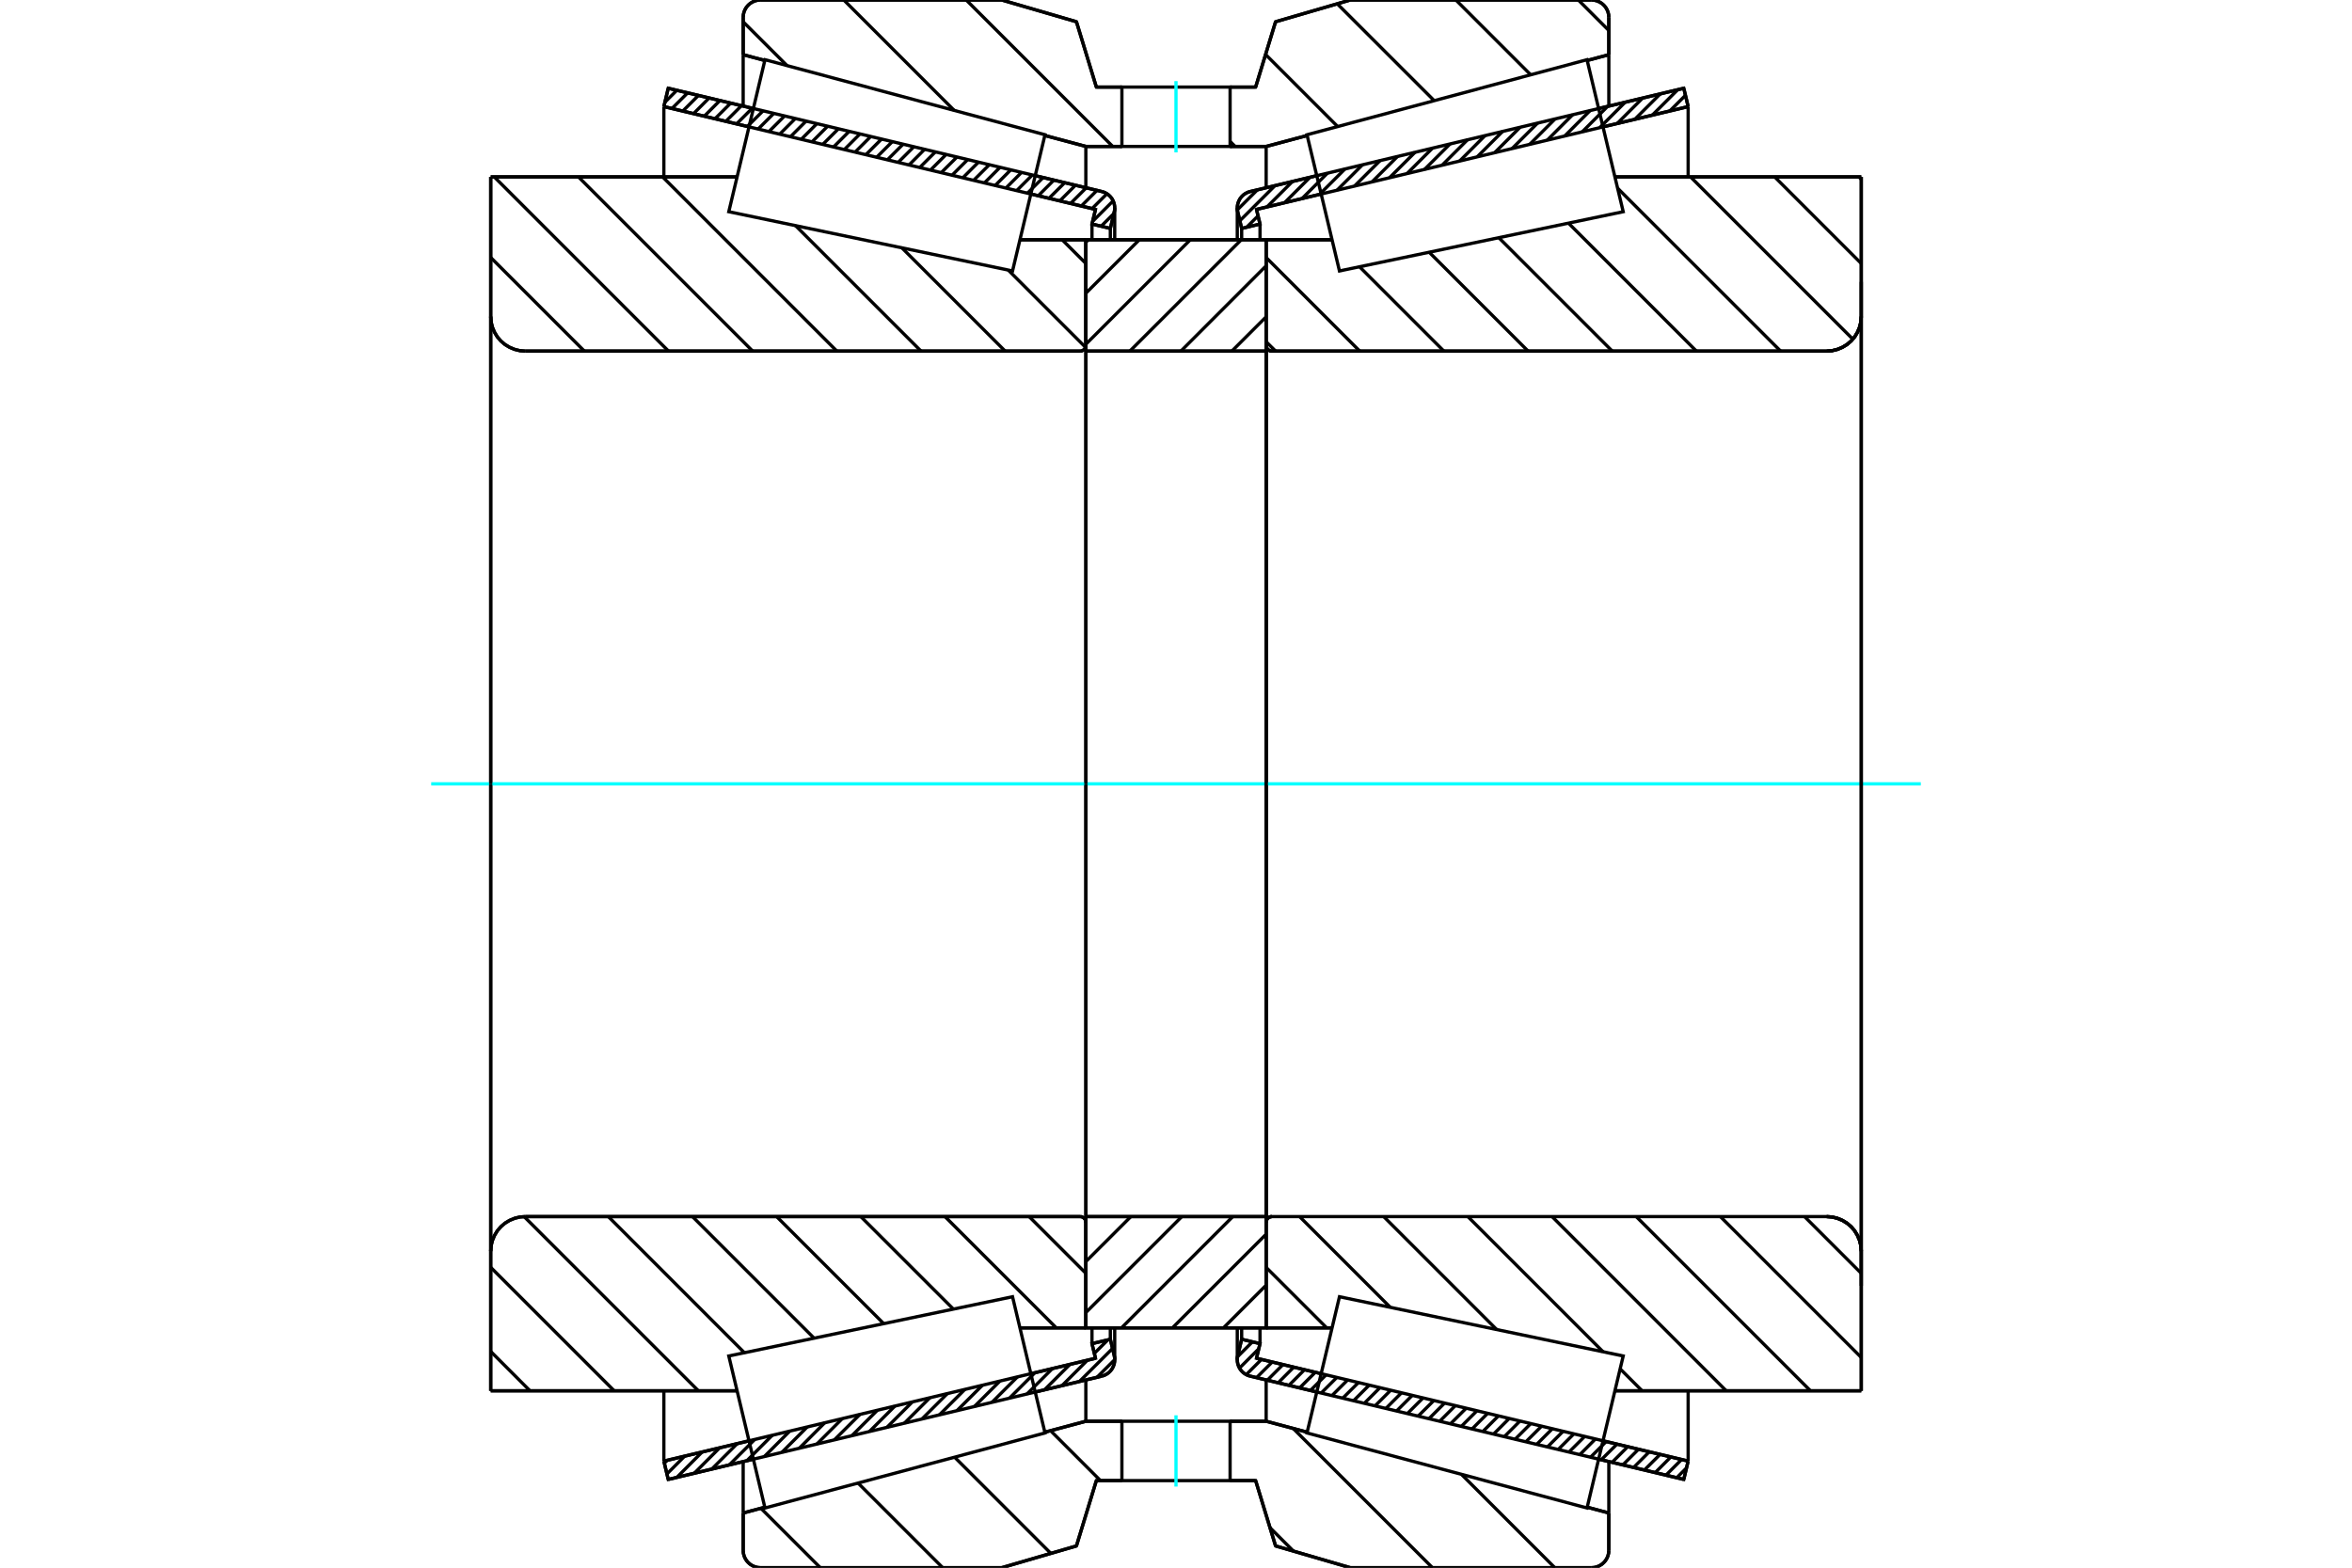 <?xml version="1.0" standalone="no"?>
<!DOCTYPE svg PUBLIC "-//W3C//DTD SVG 1.1//EN"
	"http://www.w3.org/Graphics/SVG/1.1/DTD/svg11.dtd">
<svg xmlns="http://www.w3.org/2000/svg" height="100%" width="100%" viewBox="0 0 36000 24000">
	<rect x="-1800" y="-1200" width="39600" height="26400" style="fill:#FFF"/>
	<g style="fill:none; fill-rule:evenodd" transform="matrix(1 0 0 1 0 0)">
		<g style="fill:none; stroke:#000; stroke-width:50; shape-rendering:geometricPrecision">
			<line x1="20155" y1="21311" x2="19137" y2="21068"/>
			<line x1="25772" y1="22649" x2="24469" y2="22339"/>
			<line x1="25839" y1="22368" x2="25772" y2="22649"/>
			<line x1="24536" y1="22058" x2="25839" y2="22368"/>
			<line x1="19232" y1="20794" x2="20221" y2="21030"/>
			<line x1="19286" y1="20570" x2="19232" y2="20794"/>
			<line x1="19005" y1="20503" x2="19286" y2="20570"/>
			<line x1="18945" y1="20755" x2="19005" y2="20503"/>
			<polyline points="18945,20755 18939,20785 18938,20816 18941,20854 18949,20892 18963,20928 18982,20961 19006,20991 19034,21018 19066,21040 19101,21057 19137,21068"/>
			<line x1="24469" y1="1661" x2="25772" y2="1351"/>
			<line x1="19137" y1="2932" x2="20155" y2="2689"/>
			<polyline points="19137,2932 19101,2943 19066,2960 19034,2982 19006,3009 18982,3039 18963,3072 18949,3108 18941,3146 18938,3184 18939,3215 18945,3245"/>
			<line x1="19005" y1="3497" x2="18945" y2="3245"/>
			<line x1="19286" y1="3430" x2="19005" y2="3497"/>
			<line x1="19232" y1="3206" x2="19286" y2="3430"/>
			<line x1="20221" y1="2970" x2="19232" y2="3206"/>
			<line x1="25839" y1="1632" x2="24536" y2="1942"/>
			<line x1="25772" y1="1351" x2="25839" y2="1632"/>
			<line x1="19005" y1="20329" x2="19005" y2="20503"/>
			<line x1="19005" y1="3497" x2="19005" y2="3671"/>
			<line x1="19286" y1="20329" x2="19286" y2="20570"/>
			<line x1="19286" y1="3430" x2="19286" y2="3671"/>
			<line x1="25839" y1="21292" x2="25839" y2="22368"/>
			<line x1="25839" y1="1632" x2="25839" y2="2708"/>
			<line x1="18938" y1="20329" x2="18938" y2="20816"/>
			<line x1="18938" y1="3184" x2="18938" y2="3671"/>
			<line x1="11531" y1="22339" x2="10228" y2="22649"/>
			<line x1="16863" y1="21068" x2="15845" y2="21311"/>
			<polyline points="16863,21068 16899,21057 16934,21040 16966,21018 16994,20991 17018,20961 17037,20928 17051,20892 17059,20854 17062,20816 17061,20785 17055,20755"/>
			<line x1="16995" y1="20503" x2="17055" y2="20755"/>
			<line x1="16714" y1="20570" x2="16995" y2="20503"/>
			<line x1="16768" y1="20794" x2="16714" y2="20570"/>
			<line x1="15779" y1="21030" x2="16768" y2="20794"/>
			<line x1="10161" y1="22368" x2="11464" y2="22058"/>
			<line x1="10228" y1="22649" x2="10161" y2="22368"/>
			<line x1="15845" y1="2689" x2="16863" y2="2932"/>
			<line x1="10228" y1="1351" x2="11531" y2="1661"/>
			<line x1="10161" y1="1632" x2="10228" y2="1351"/>
			<line x1="11464" y1="1942" x2="10161" y2="1632"/>
			<line x1="16768" y1="3206" x2="15779" y2="2970"/>
			<line x1="16714" y1="3430" x2="16768" y2="3206"/>
			<line x1="16995" y1="3497" x2="16714" y2="3430"/>
			<line x1="17055" y1="3245" x2="16995" y2="3497"/>
			<polyline points="17055,3245 17061,3215 17062,3184 17059,3146 17051,3108 17037,3072 17018,3039 16994,3009 16966,2982 16934,2960 16899,2943 16863,2932"/>
			<line x1="16714" y1="3671" x2="16714" y2="3430"/>
			<line x1="16714" y1="20570" x2="16714" y2="20329"/>
			<line x1="10161" y1="2708" x2="10161" y2="1632"/>
			<line x1="10161" y1="22368" x2="10161" y2="21292"/>
			<line x1="16995" y1="3671" x2="16995" y2="3497"/>
			<line x1="16995" y1="20503" x2="16995" y2="20329"/>
			<line x1="17062" y1="3671" x2="17062" y2="3184"/>
			<line x1="17062" y1="20816" x2="17062" y2="20329"/>
			<line x1="19379" y1="3671" x2="20388" y2="3671"/>
			<polyline points="19379,5287 19380,5301 19384,5314 19389,5327 19396,5339 19405,5349 19416,5358 19428,5365 19440,5371 19454,5374 19468,5375"/>
			<line x1="27959" y1="5375" x2="19468" y2="5375"/>
			<polyline points="27959,5375 28042,5369 28123,5349 28200,5317 28271,5274 28334,5220 28388,5157 28431,5086 28463,5009 28483,4928 28489,4845"/>
			<line x1="28489" y1="2708" x2="28489" y2="4845"/>
			<line x1="28489" y1="2708" x2="24718" y2="2708"/>
			<line x1="28489" y1="21292" x2="24718" y2="21292"/>
			<line x1="28489" y1="19155" x2="28489" y2="21292"/>
			<polyline points="28489,19155 28483,19072 28463,18991 28431,18914 28388,18843 28334,18780 28271,18726 28200,18683 28123,18651 28042,18631 27959,18625"/>
			<polyline points="19468,18625 19454,18626 19440,18629 19428,18635 19416,18642 19405,18651 19396,18661 19389,18673 19384,18686 19380,18699 19379,18713"/>
			<line x1="20388" y1="20329" x2="19379" y2="20329"/>
			<line x1="24718" y1="3268" x2="24718" y2="3268"/>
			<line x1="24718" y1="20732" x2="24718" y2="20732"/>
			<line x1="19379" y1="5375" x2="19379" y2="18625"/>
			<polyline points="19379,5287 19380,5301 19384,5314 19389,5327 19396,5339 19405,5349 19416,5358 19428,5365 19440,5371 19454,5374 19468,5375"/>
			<polyline points="19468,18625 19454,18626 19440,18629 19428,18635 19416,18642 19405,18651 19396,18661 19389,18673 19384,18686 19380,18699 19379,18713"/>
			<polyline points="27959,5375 28042,5369 28123,5349 28200,5317 28271,5274 28334,5220 28388,5157 28431,5086 28463,5009 28483,4928 28489,4845"/>
			<polyline points="28489,19155 28483,19072 28463,18991 28431,18914 28388,18843 28334,18780 28271,18726 28200,18683 28123,18651 28042,18631 27959,18625"/>
			<line x1="16621" y1="20329" x2="15612" y2="20329"/>
			<polyline points="16621,18713 16620,18699 16616,18686 16611,18673 16604,18661 16595,18651 16584,18642 16572,18635 16560,18629 16546,18626 16532,18625"/>
			<line x1="8041" y1="18625" x2="16532" y2="18625"/>
			<polyline points="8041,18625 7958,18631 7877,18651 7800,18683 7729,18726 7666,18780 7612,18843 7569,18914 7537,18991 7517,19072 7511,19155"/>
			<line x1="7511" y1="21292" x2="7511" y2="19155"/>
			<line x1="7511" y1="21292" x2="11282" y2="21292"/>
			<line x1="7511" y1="2708" x2="11282" y2="2708"/>
			<line x1="7511" y1="4845" x2="7511" y2="2708"/>
			<polyline points="7511,4845 7517,4928 7537,5009 7569,5086 7612,5157 7666,5220 7729,5274 7800,5317 7877,5349 7958,5369 8041,5375"/>
			<line x1="16532" y1="5375" x2="8041" y2="5375"/>
			<polyline points="16532,5375 16546,5374 16560,5371 16572,5365 16584,5358 16595,5349 16604,5339 16611,5327 16616,5314 16620,5301 16621,5287"/>
			<line x1="15612" y1="3671" x2="16621" y2="3671"/>
			<line x1="11282" y1="20732" x2="11282" y2="20732"/>
			<line x1="11282" y1="3268" x2="11282" y2="3268"/>
			<line x1="7511" y1="19155" x2="7511" y2="4845"/>
			<line x1="15333" y1="0" x2="16476" y2="333"/>
			<line x1="11640" y1="0" x2="15333" y2="0"/>
			<polyline points="11640,0 11599,3 11558,13 11520,29 11484,51 11453,78 11426,109 11404,145 11388,183 11378,224 11375,265"/>
			<line x1="11375" y1="837" x2="11375" y2="265"/>
			<line x1="11706" y1="926" x2="11375" y2="837"/>
			<line x1="16620" y1="2242" x2="15992" y2="2074"/>
			<line x1="17172" y1="2242" x2="16620" y2="2242"/>
			<line x1="19380" y1="2242" x2="18828" y2="2242"/>
			<line x1="20008" y1="2074" x2="19380" y2="2242"/>
			<line x1="24625" y1="837" x2="24294" y2="926"/>
			<line x1="24625" y1="265" x2="24625" y2="837"/>
			<polyline points="24625,265 24622,224 24612,183 24596,145 24574,109 24547,78 24516,51 24480,29 24442,13 24401,3 24360,0"/>
			<line x1="20667" y1="0" x2="24360" y2="0"/>
			<line x1="19524" y1="333" x2="20667" y2="0"/>
			<line x1="19219" y1="1333" x2="19524" y2="333"/>
			<line x1="18828" y1="1333" x2="19219" y2="1333"/>
			<line x1="16781" y1="1333" x2="17172" y2="1333"/>
			<line x1="16476" y1="333" x2="16781" y2="1333"/>
			<line x1="16476" y1="23667" x2="15333" y2="24000"/>
			<line x1="16781" y1="22667" x2="16476" y2="23667"/>
			<line x1="19219" y1="22667" x2="18828" y2="22667"/>
			<line x1="17172" y1="22667" x2="16781" y2="22667"/>
			<line x1="19524" y1="23667" x2="19219" y2="22667"/>
			<line x1="20667" y1="24000" x2="19524" y2="23667"/>
			<line x1="24360" y1="24000" x2="20667" y2="24000"/>
			<polyline points="24360,24000 24401,23997 24442,23987 24480,23971 24516,23949 24547,23922 24574,23891 24596,23855 24612,23817 24622,23776 24625,23735"/>
			<line x1="24625" y1="23163" x2="24625" y2="23735"/>
			<line x1="24294" y1="23074" x2="24625" y2="23163"/>
			<line x1="19380" y1="21758" x2="20008" y2="21926"/>
			<line x1="16620" y1="21758" x2="17172" y2="21758"/>
			<line x1="18828" y1="21758" x2="19380" y2="21758"/>
			<line x1="15992" y1="21926" x2="16620" y2="21758"/>
			<line x1="11375" y1="23163" x2="11706" y2="23074"/>
			<line x1="11375" y1="23735" x2="11375" y2="23163"/>
			<polyline points="11375,23735 11378,23776 11388,23817 11404,23855 11426,23891 11453,23922 11484,23949 11520,23971 11558,23987 11599,23997 11640,24000"/>
			<line x1="15333" y1="24000" x2="11640" y2="24000"/>
			<line x1="24625" y1="22376" x2="24625" y2="23163"/>
			<line x1="24625" y1="837" x2="24625" y2="1624"/>
			<line x1="11375" y1="22376" x2="11375" y2="23163"/>
			<line x1="11375" y1="837" x2="11375" y2="1624"/>
			<line x1="16620" y1="21126" x2="16620" y2="21758"/>
			<line x1="16620" y1="2242" x2="16620" y2="2874"/>
			<line x1="19380" y1="21126" x2="19380" y2="21758"/>
			<line x1="19380" y1="2242" x2="19380" y2="2874"/>
			<line x1="16621" y1="18625" x2="19379" y2="18625"/>
			<line x1="16621" y1="20329" x2="16621" y2="18625"/>
			<line x1="19379" y1="20329" x2="16621" y2="20329"/>
			<line x1="19379" y1="18625" x2="19379" y2="20329"/>
			<line x1="19379" y1="5375" x2="16621" y2="5375"/>
			<line x1="19379" y1="3671" x2="19379" y2="5375"/>
			<line x1="16621" y1="3671" x2="19379" y2="3671"/>
			<line x1="16621" y1="5375" x2="16621" y2="3671"/>
			<line x1="19379" y1="5375" x2="19379" y2="18625"/>
			<line x1="16621" y1="5375" x2="16621" y2="18625"/>
		</g>
		<g style="fill:none; stroke:#0FF; stroke-width:50; shape-rendering:geometricPrecision">
			<line x1="6600" y1="12000" x2="29400" y2="12000"/>
		</g>
		<g style="fill:none; stroke:#000; stroke-width:50; shape-rendering:geometricPrecision">
			<line x1="24158" y1="0" x2="24625" y2="467"/>
			<line x1="22284" y1="0" x2="23429" y2="1145"/>
			<line x1="20468" y1="58" x2="21952" y2="1541"/>
			<line x1="19371" y1="834" x2="20474" y2="1937"/>
			<line x1="18828" y1="2165" x2="18905" y2="2242"/>
			<line x1="14789" y1="0" x2="17031" y2="2242"/>
			<line x1="12915" y1="0" x2="14605" y2="1690"/>
			<line x1="11375" y1="334" x2="12046" y2="1004"/>
			<line x1="22369" y1="22571" x2="23798" y2="24000"/>
			<line x1="19793" y1="21868" x2="21925" y2="24000"/>
			<line x1="19439" y1="23388" x2="19797" y2="23746"/>
			<line x1="16079" y1="21902" x2="16844" y2="22667"/>
			<line x1="14611" y1="22308" x2="16084" y2="23781"/>
			<line x1="13133" y1="22704" x2="14429" y2="24000"/>
			<line x1="11646" y1="23090" x2="12556" y2="24000"/>
			<polyline points="18828,1333 19219,1333 19524,333 20667,0 24360,0"/>
			<polyline points="24625,265 24622,224 24612,183 24596,145 24574,109 24547,78 24516,51 24480,29 24442,13 24401,3 24360,0"/>
			<line x1="24625" y1="265" x2="24625" y2="837"/>
			<line x1="20008" y1="2074" x2="19380" y2="2242"/>
			<line x1="24625" y1="837" x2="24294" y2="926"/>
			<line x1="19380" y1="2242" x2="18828" y2="2242"/>
			<polyline points="17172,1333 16781,1333 16476,333 15333,0 11640,0 11599,3 11558,13 11520,29 11484,51 11453,78 11426,109 11404,145 11388,183 11378,224 11375,265 11375,837"/>
			<line x1="15992" y1="2074" x2="16620" y2="2242"/>
			<line x1="11375" y1="837" x2="11706" y2="926"/>
			<line x1="16620" y1="2242" x2="17172" y2="2242"/>
			<line x1="17172" y1="21758" x2="16620" y2="21758"/>
			<line x1="11706" y1="23074" x2="11375" y2="23163"/>
			<line x1="16620" y1="21758" x2="15992" y2="21926"/>
			<polyline points="11375,23163 11375,23735 11378,23776 11388,23817 11404,23855 11426,23891 11453,23922 11484,23949 11520,23971 11558,23987 11599,23997 11640,24000 15333,24000 16476,23667 16781,22667 17172,22667"/>
			<line x1="18828" y1="21758" x2="19380" y2="21758"/>
			<line x1="24294" y1="23074" x2="24625" y2="23163"/>
			<line x1="19380" y1="21758" x2="20008" y2="21926"/>
			<line x1="24625" y1="23163" x2="24625" y2="23735"/>
			<polyline points="24360,24000 24401,23997 24442,23987 24480,23971 24516,23949 24547,23922 24574,23891 24596,23855 24612,23817 24622,23776 24625,23735"/>
			<polyline points="24360,24000 20667,24000 19524,23667 19219,22667 18828,22667"/>
			<line x1="16258" y1="3671" x2="16621" y2="4034"/>
			<line x1="15433" y1="4135" x2="16615" y2="5317"/>
			<line x1="13805" y1="3795" x2="15385" y2="5375"/>
			<line x1="12176" y1="3454" x2="14097" y2="5375"/>
			<line x1="10142" y1="2708" x2="12809" y2="5375"/>
			<line x1="8853" y1="2708" x2="11520" y2="5375"/>
			<line x1="7565" y1="2708" x2="10232" y2="5375"/>
			<line x1="7511" y1="3942" x2="8944" y2="5375"/>
			<line x1="15752" y1="18625" x2="16621" y2="19494"/>
			<line x1="14464" y1="18625" x2="16168" y2="20329"/>
			<line x1="13175" y1="18625" x2="14592" y2="20041"/>
			<line x1="11887" y1="18625" x2="13526" y2="20264"/>
			<line x1="10599" y1="18625" x2="12460" y2="20486"/>
			<line x1="9311" y1="18625" x2="11394" y2="20709"/>
			<line x1="8023" y1="18626" x2="10689" y2="21292"/>
			<line x1="7511" y1="19402" x2="9401" y2="21292"/>
			<line x1="7511" y1="20690" x2="8112" y2="21292"/>
			<polyline points="16621,12000 16621,3671 16621,5287"/>
			<polyline points="16532,5375 16546,5374 16560,5371 16572,5365 16584,5358 16595,5349 16604,5339 16611,5327 16616,5314 16620,5301 16621,5287"/>
			<line x1="16532" y1="5375" x2="8041" y2="5375"/>
			<polyline points="7511,4845 7517,4928 7537,5009 7569,5086 7612,5157 7666,5220 7729,5274 7800,5317 7877,5349 7958,5369 8041,5375"/>
			<line x1="7511" y1="4845" x2="7511" y2="2708"/>
			<line x1="7511" y1="4845" x2="7511" y2="12000"/>
			<line x1="7511" y1="2708" x2="11282" y2="2708"/>
			<line x1="15612" y1="3671" x2="16621" y2="3671"/>
			<line x1="16621" y1="20329" x2="15612" y2="20329"/>
			<line x1="11282" y1="21292" x2="7511" y2="21292"/>
			<line x1="7511" y1="12000" x2="7511" y2="19155"/>
			<line x1="7511" y1="21292" x2="7511" y2="19155"/>
			<polyline points="8041,18625 7958,18631 7877,18651 7800,18683 7729,18726 7666,18780 7612,18843 7569,18914 7537,18991 7517,19072 7511,19155"/>
			<line x1="8041" y1="18625" x2="16532" y2="18625"/>
			<polyline points="16621,18713 16620,18699 16616,18686 16611,18673 16604,18661 16595,18651 16584,18642 16572,18635 16560,18629 16546,18626 16532,18625"/>
			<polyline points="16621,18713 16621,20329 16621,12000"/>
			<line x1="28452" y1="2708" x2="28489" y2="2745"/>
			<line x1="27163" y1="2708" x2="28489" y2="4034"/>
			<line x1="25875" y1="2708" x2="28359" y2="5192"/>
			<line x1="24759" y1="2881" x2="27254" y2="5375"/>
			<line x1="24007" y1="3416" x2="25965" y2="5375"/>
			<line x1="22941" y1="3639" x2="24677" y2="5375"/>
			<line x1="21875" y1="3861" x2="23389" y2="5375"/>
			<line x1="20809" y1="4084" x2="22100" y2="5375"/>
			<line x1="19379" y1="3942" x2="20812" y2="5375"/>
			<line x1="19379" y1="5231" x2="19524" y2="5375"/>
			<line x1="27620" y1="18625" x2="28489" y2="19494"/>
			<line x1="26332" y1="18625" x2="28489" y2="20782"/>
			<line x1="25044" y1="18625" x2="27711" y2="21292"/>
			<line x1="23756" y1="18625" x2="26422" y2="21292"/>
			<line x1="24798" y1="20956" x2="25134" y2="21292"/>
			<line x1="22467" y1="18625" x2="24537" y2="20695"/>
			<line x1="21179" y1="18625" x2="22908" y2="20354"/>
			<line x1="19891" y1="18625" x2="21280" y2="20014"/>
			<line x1="19379" y1="19402" x2="20307" y2="20329"/>
			<polyline points="19379,12000 19379,3671 19379,5287 19380,5301 19384,5314 19389,5327 19396,5339 19405,5349 19416,5358 19428,5365 19440,5371 19454,5374 19468,5375 27959,5375 28042,5369 28123,5349 28200,5317 28271,5274 28334,5220 28388,5157 28431,5086 28463,5009 28483,4928 28489,4845 28489,2708"/>
			<line x1="28489" y1="4845" x2="28489" y2="12000"/>
			<line x1="28489" y1="2708" x2="24718" y2="2708"/>
			<line x1="20388" y1="3671" x2="19379" y2="3671"/>
			<line x1="19379" y1="20329" x2="20388" y2="20329"/>
			<line x1="24718" y1="21292" x2="28489" y2="21292"/>
			<line x1="28489" y1="12000" x2="28489" y2="19155"/>
			<polyline points="28489,21292 28489,19155 28483,19072 28463,18991 28431,18914 28388,18843 28334,18780 28271,18726 28200,18683 28123,18651 28042,18631 27959,18625 19468,18625 19454,18626 19440,18629 19428,18635 19416,18642 19405,18651 19396,18661 19389,18673 19384,18686 19380,18699 19379,18713 19379,20329 19379,12000"/>
			<line x1="19379" y1="19676" x2="18726" y2="20329"/>
			<line x1="19379" y1="18895" x2="17945" y2="20329"/>
			<line x1="18869" y1="18625" x2="17165" y2="20329"/>
			<line x1="18089" y1="18625" x2="16621" y2="20093"/>
			<line x1="17309" y1="18625" x2="16621" y2="19313"/>
			<line x1="19379" y1="4851" x2="18855" y2="5375"/>
			<line x1="19379" y1="4070" x2="18075" y2="5375"/>
			<line x1="18999" y1="3671" x2="17294" y2="5375"/>
			<line x1="18219" y1="3671" x2="16621" y2="5269"/>
			<line x1="17438" y1="3671" x2="16621" y2="4488"/>
			<line x1="16658" y1="3671" x2="16621" y2="3708"/>
			<polyline points="16621,5375 16621,3671 19379,3671 19379,5375 16621,5375"/>
			<polyline points="16621,18625 19379,18625 19379,20329 16621,20329 16621,18625"/>
			<polyline points="18000,22667 18828,22667 18828,21758 17172,21758 17172,22667 18000,22667"/>
		</g>
		<g style="fill:none; stroke:#0FF; stroke-width:50; shape-rendering:geometricPrecision">
			<line x1="18000" y1="22758" x2="18000" y2="21667"/>
		</g>
		<g style="fill:none; stroke:#000; stroke-width:50; shape-rendering:geometricPrecision">
			<polyline points="18000,2242 18828,2242 18828,1333 17172,1333 17172,2242 18000,2242"/>
		</g>
		<g style="fill:none; stroke:#0FF; stroke-width:50; shape-rendering:geometricPrecision">
			<line x1="18000" y1="2333" x2="18000" y2="1242"/>
		</g>
		<g style="fill:none; stroke:#000; stroke-width:50; shape-rendering:geometricPrecision">
			<line x1="28489" y1="19685" x2="28489" y2="4315"/>
			<line x1="19379" y1="18713" x2="19379" y2="5287"/>
			<polyline points="15746,20895 15995,21937 11709,23086 11432,21922 11155,20759 15498,19852 15746,20895"/>
			<polyline points="15746,3105 15498,4148 11155,3241 11432,2078 11709,914 15995,2063 15746,3105"/>
			<polyline points="20254,20895 20502,19852 24845,20759 24568,21922 24291,23086 20005,21937 20254,20895"/>
			<polyline points="20254,3105 20005,2063 24291,914 24568,2078 24845,3241 20502,4148 20254,3105"/>
			<line x1="17062" y1="20815" x2="16791" y2="21085"/>
			<line x1="17029" y1="20644" x2="16523" y2="21149"/>
			<line x1="16957" y1="20512" x2="16750" y2="20719"/>
			<line x1="16645" y1="20823" x2="16255" y2="21213"/>
			<line x1="16377" y1="20887" x2="15987" y2="21277"/>
			<line x1="16109" y1="20951" x2="15719" y2="21341"/>
			<line x1="15841" y1="21015" x2="15451" y2="21405"/>
			<line x1="15573" y1="21079" x2="15183" y2="21469"/>
			<line x1="15305" y1="21143" x2="14915" y2="21532"/>
			<line x1="15037" y1="21207" x2="14647" y2="21596"/>
			<line x1="14769" y1="21270" x2="14379" y2="21660"/>
			<line x1="14501" y1="21334" x2="14111" y2="21724"/>
			<line x1="14233" y1="21398" x2="13843" y2="21788"/>
			<line x1="13965" y1="21462" x2="13575" y2="21852"/>
			<line x1="13697" y1="21526" x2="13307" y2="21916"/>
			<line x1="13429" y1="21590" x2="13039" y2="21979"/>
			<line x1="13161" y1="21654" x2="12771" y2="22043"/>
			<line x1="12893" y1="21717" x2="12503" y2="22107"/>
			<line x1="12624" y1="21781" x2="12235" y2="22171"/>
			<line x1="12356" y1="21845" x2="11967" y2="22235"/>
			<line x1="12088" y1="21909" x2="11699" y2="22299"/>
			<line x1="11820" y1="21973" x2="11431" y2="22363"/>
			<line x1="11552" y1="22037" x2="11163" y2="22426"/>
			<line x1="11284" y1="22101" x2="10895" y2="22490"/>
			<line x1="11016" y1="22164" x2="10627" y2="22554"/>
			<line x1="10748" y1="22228" x2="10359" y2="22618"/>
			<line x1="10480" y1="22292" x2="10208" y2="22565"/>
			<line x1="10212" y1="22356" x2="10168" y2="22400"/>
			<line x1="17050" y1="3268" x2="16854" y2="3464"/>
			<line x1="17038" y1="3075" x2="16724" y2="3389"/>
			<line x1="16943" y1="2966" x2="16716" y2="3193"/>
			<line x1="16791" y1="2914" x2="16551" y2="3154"/>
			<line x1="16626" y1="2875" x2="16386" y2="3115"/>
			<line x1="16461" y1="2836" x2="16221" y2="3076"/>
			<line x1="16296" y1="2797" x2="16056" y2="3036"/>
			<line x1="16131" y1="2757" x2="15891" y2="2997"/>
			<line x1="15966" y1="2718" x2="15726" y2="2958"/>
			<line x1="15801" y1="2679" x2="15562" y2="2918"/>
			<line x1="15636" y1="2639" x2="15397" y2="2879"/>
			<line x1="15471" y1="2600" x2="15232" y2="2840"/>
			<line x1="15307" y1="2561" x2="15067" y2="2801"/>
			<line x1="15142" y1="2522" x2="14902" y2="2761"/>
			<line x1="14977" y1="2482" x2="14737" y2="2722"/>
			<line x1="14812" y1="2443" x2="14572" y2="2683"/>
			<line x1="14647" y1="2404" x2="14407" y2="2643"/>
			<line x1="14482" y1="2364" x2="14242" y2="2604"/>
			<line x1="14317" y1="2325" x2="14077" y2="2565"/>
			<line x1="14152" y1="2286" x2="13913" y2="2526"/>
			<line x1="13987" y1="2247" x2="13748" y2="2486"/>
			<line x1="13823" y1="2207" x2="13583" y2="2447"/>
			<line x1="13658" y1="2168" x2="13418" y2="2408"/>
			<line x1="13493" y1="2129" x2="13253" y2="2368"/>
			<line x1="13328" y1="2089" x2="13088" y2="2329"/>
			<line x1="13163" y1="2050" x2="12923" y2="2290"/>
			<line x1="12998" y1="2011" x2="12758" y2="2251"/>
			<line x1="12833" y1="1972" x2="12593" y2="2211"/>
			<line x1="12668" y1="1932" x2="12429" y2="2172"/>
			<line x1="12503" y1="1893" x2="12264" y2="2133"/>
			<line x1="12338" y1="1854" x2="12099" y2="2093"/>
			<line x1="12174" y1="1814" x2="11934" y2="2054"/>
			<line x1="12009" y1="1775" x2="11769" y2="2015"/>
			<line x1="11844" y1="1736" x2="11604" y2="1976"/>
			<line x1="11679" y1="1697" x2="11439" y2="1936"/>
			<line x1="11514" y1="1657" x2="11274" y2="1897"/>
			<line x1="11349" y1="1618" x2="11109" y2="1858"/>
			<line x1="11184" y1="1579" x2="10944" y2="1818"/>
			<line x1="11019" y1="1539" x2="10780" y2="1779"/>
			<line x1="10854" y1="1500" x2="10615" y2="1740"/>
			<line x1="10690" y1="1461" x2="10450" y2="1701"/>
			<line x1="10525" y1="1422" x2="10285" y2="1661"/>
			<line x1="10360" y1="1382" x2="10177" y2="1565"/>
			<polyline points="10161,1632 10228,1351 16863,2932"/>
			<polyline points="17055,3245 17062,3204 17062,3164 17055,3123 17042,3085 17024,3048 17000,3015 16971,2986 16938,2963 16902,2944 16863,2932"/>
			<polyline points="17055,3245 16995,3497 16714,3430 16768,3206 10161,1632"/>
			<polyline points="10161,22368 16768,20794 16714,20570 16995,20503 17055,20755"/>
			<polyline points="16863,21068 16902,21056 16938,21037 16971,21014 17000,20985 17024,20952 17042,20915 17055,20877 17062,20836 17062,20796 17055,20755"/>
			<polyline points="16863,21068 10228,22649 10161,22368"/>
			<line x1="25814" y1="22473" x2="25664" y2="22623"/>
			<line x1="25739" y1="22344" x2="25499" y2="22584"/>
			<line x1="25574" y1="22305" x2="25334" y2="22545"/>
			<line x1="25409" y1="22266" x2="25169" y2="22505"/>
			<line x1="25244" y1="22226" x2="25004" y2="22466"/>
			<line x1="25079" y1="22187" x2="24839" y2="22427"/>
			<line x1="24914" y1="22148" x2="24674" y2="22388"/>
			<line x1="24749" y1="22109" x2="24509" y2="22348"/>
			<line x1="24584" y1="22069" x2="24345" y2="22309"/>
			<line x1="24419" y1="22030" x2="24180" y2="22270"/>
			<line x1="24255" y1="21991" x2="24015" y2="22230"/>
			<line x1="24090" y1="21951" x2="23850" y2="22191"/>
			<line x1="23925" y1="21912" x2="23685" y2="22152"/>
			<line x1="23760" y1="21873" x2="23520" y2="22113"/>
			<line x1="23595" y1="21834" x2="23355" y2="22073"/>
			<line x1="23430" y1="21794" x2="23190" y2="22034"/>
			<line x1="23265" y1="21755" x2="23025" y2="21995"/>
			<line x1="23100" y1="21716" x2="22861" y2="21955"/>
			<line x1="22935" y1="21676" x2="22696" y2="21916"/>
			<line x1="22770" y1="21637" x2="22531" y2="21877"/>
			<line x1="22606" y1="21598" x2="22366" y2="21838"/>
			<line x1="22441" y1="21559" x2="22201" y2="21798"/>
			<line x1="22276" y1="21519" x2="22036" y2="21759"/>
			<line x1="22111" y1="21480" x2="21871" y2="21720"/>
			<line x1="21946" y1="21441" x2="21706" y2="21680"/>
			<line x1="21781" y1="21401" x2="21541" y2="21641"/>
			<line x1="21616" y1="21362" x2="21376" y2="21602"/>
			<line x1="21451" y1="21323" x2="21212" y2="21563"/>
			<line x1="21286" y1="21284" x2="21047" y2="21523"/>
			<line x1="21122" y1="21244" x2="20882" y2="21484"/>
			<line x1="20957" y1="21205" x2="20717" y2="21445"/>
			<line x1="20792" y1="21166" x2="20552" y2="21405"/>
			<line x1="20627" y1="21126" x2="20387" y2="21366"/>
			<line x1="20462" y1="21087" x2="20222" y2="21327"/>
			<line x1="20297" y1="21048" x2="20057" y2="21288"/>
			<line x1="20132" y1="21009" x2="19892" y2="21248"/>
			<line x1="19967" y1="20969" x2="19728" y2="21209"/>
			<line x1="19802" y1="20930" x2="19563" y2="21170"/>
			<line x1="19637" y1="20891" x2="19398" y2="21130"/>
			<line x1="19473" y1="20851" x2="19233" y2="21091"/>
			<line x1="19308" y1="20812" x2="19075" y2="21045"/>
			<line x1="19267" y1="20649" x2="18972" y2="20944"/>
			<line x1="19170" y1="20542" x2="18942" y2="20770"/>
			<line x1="25837" y1="1624" x2="25826" y2="1635"/>
			<line x1="25798" y1="1459" x2="25558" y2="1699"/>
			<line x1="25680" y1="1373" x2="25290" y2="1763"/>
			<line x1="25412" y1="1437" x2="25022" y2="1827"/>
			<line x1="25143" y1="1501" x2="24754" y2="1890"/>
			<line x1="24875" y1="1565" x2="24486" y2="1954"/>
			<line x1="24607" y1="1628" x2="24218" y2="2018"/>
			<line x1="24339" y1="1692" x2="23950" y2="2082"/>
			<line x1="24071" y1="1756" x2="23682" y2="2146"/>
			<line x1="23803" y1="1820" x2="23414" y2="2210"/>
			<line x1="23535" y1="1884" x2="23146" y2="2273"/>
			<line x1="23267" y1="1948" x2="22878" y2="2337"/>
			<line x1="22999" y1="2012" x2="22610" y2="2401"/>
			<line x1="22731" y1="2075" x2="22342" y2="2465"/>
			<line x1="22463" y1="2139" x2="22073" y2="2529"/>
			<line x1="22195" y1="2203" x2="21805" y2="2593"/>
			<line x1="21927" y1="2267" x2="21537" y2="2657"/>
			<line x1="21659" y1="2331" x2="21269" y2="2720"/>
			<line x1="21391" y1="2395" x2="21001" y2="2784"/>
			<line x1="21123" y1="2459" x2="20733" y2="2848"/>
			<line x1="20855" y1="2522" x2="20465" y2="2912"/>
			<line x1="20587" y1="2586" x2="20197" y2="2976"/>
			<line x1="20319" y1="2650" x2="19929" y2="3040"/>
			<line x1="20051" y1="2714" x2="19661" y2="3104"/>
			<line x1="19783" y1="2778" x2="19393" y2="3167"/>
			<line x1="19256" y1="3305" x2="19081" y2="3479"/>
			<line x1="19515" y1="2842" x2="18977" y2="3380"/>
			<line x1="19247" y1="2905" x2="18939" y2="3213"/>
			<polyline points="25839,1632 25772,1351 19137,2932 19098,2944 19062,2963 19029,2986 19000,3015 18976,3048 18958,3085 18945,3123 18938,3164 18938,3204 18945,3245 19005,3497 19286,3430 19232,3206 25839,1632"/>
			<polyline points="25839,22368 19232,20794 19286,20570 19005,20503 18945,20755 18938,20796 18938,20836 18945,20877 18958,20915 18976,20952 19000,20985 19029,21014 19062,21037 19098,21056 19137,21068 25772,22649 25839,22368"/>
		</g>
	</g>
</svg>
